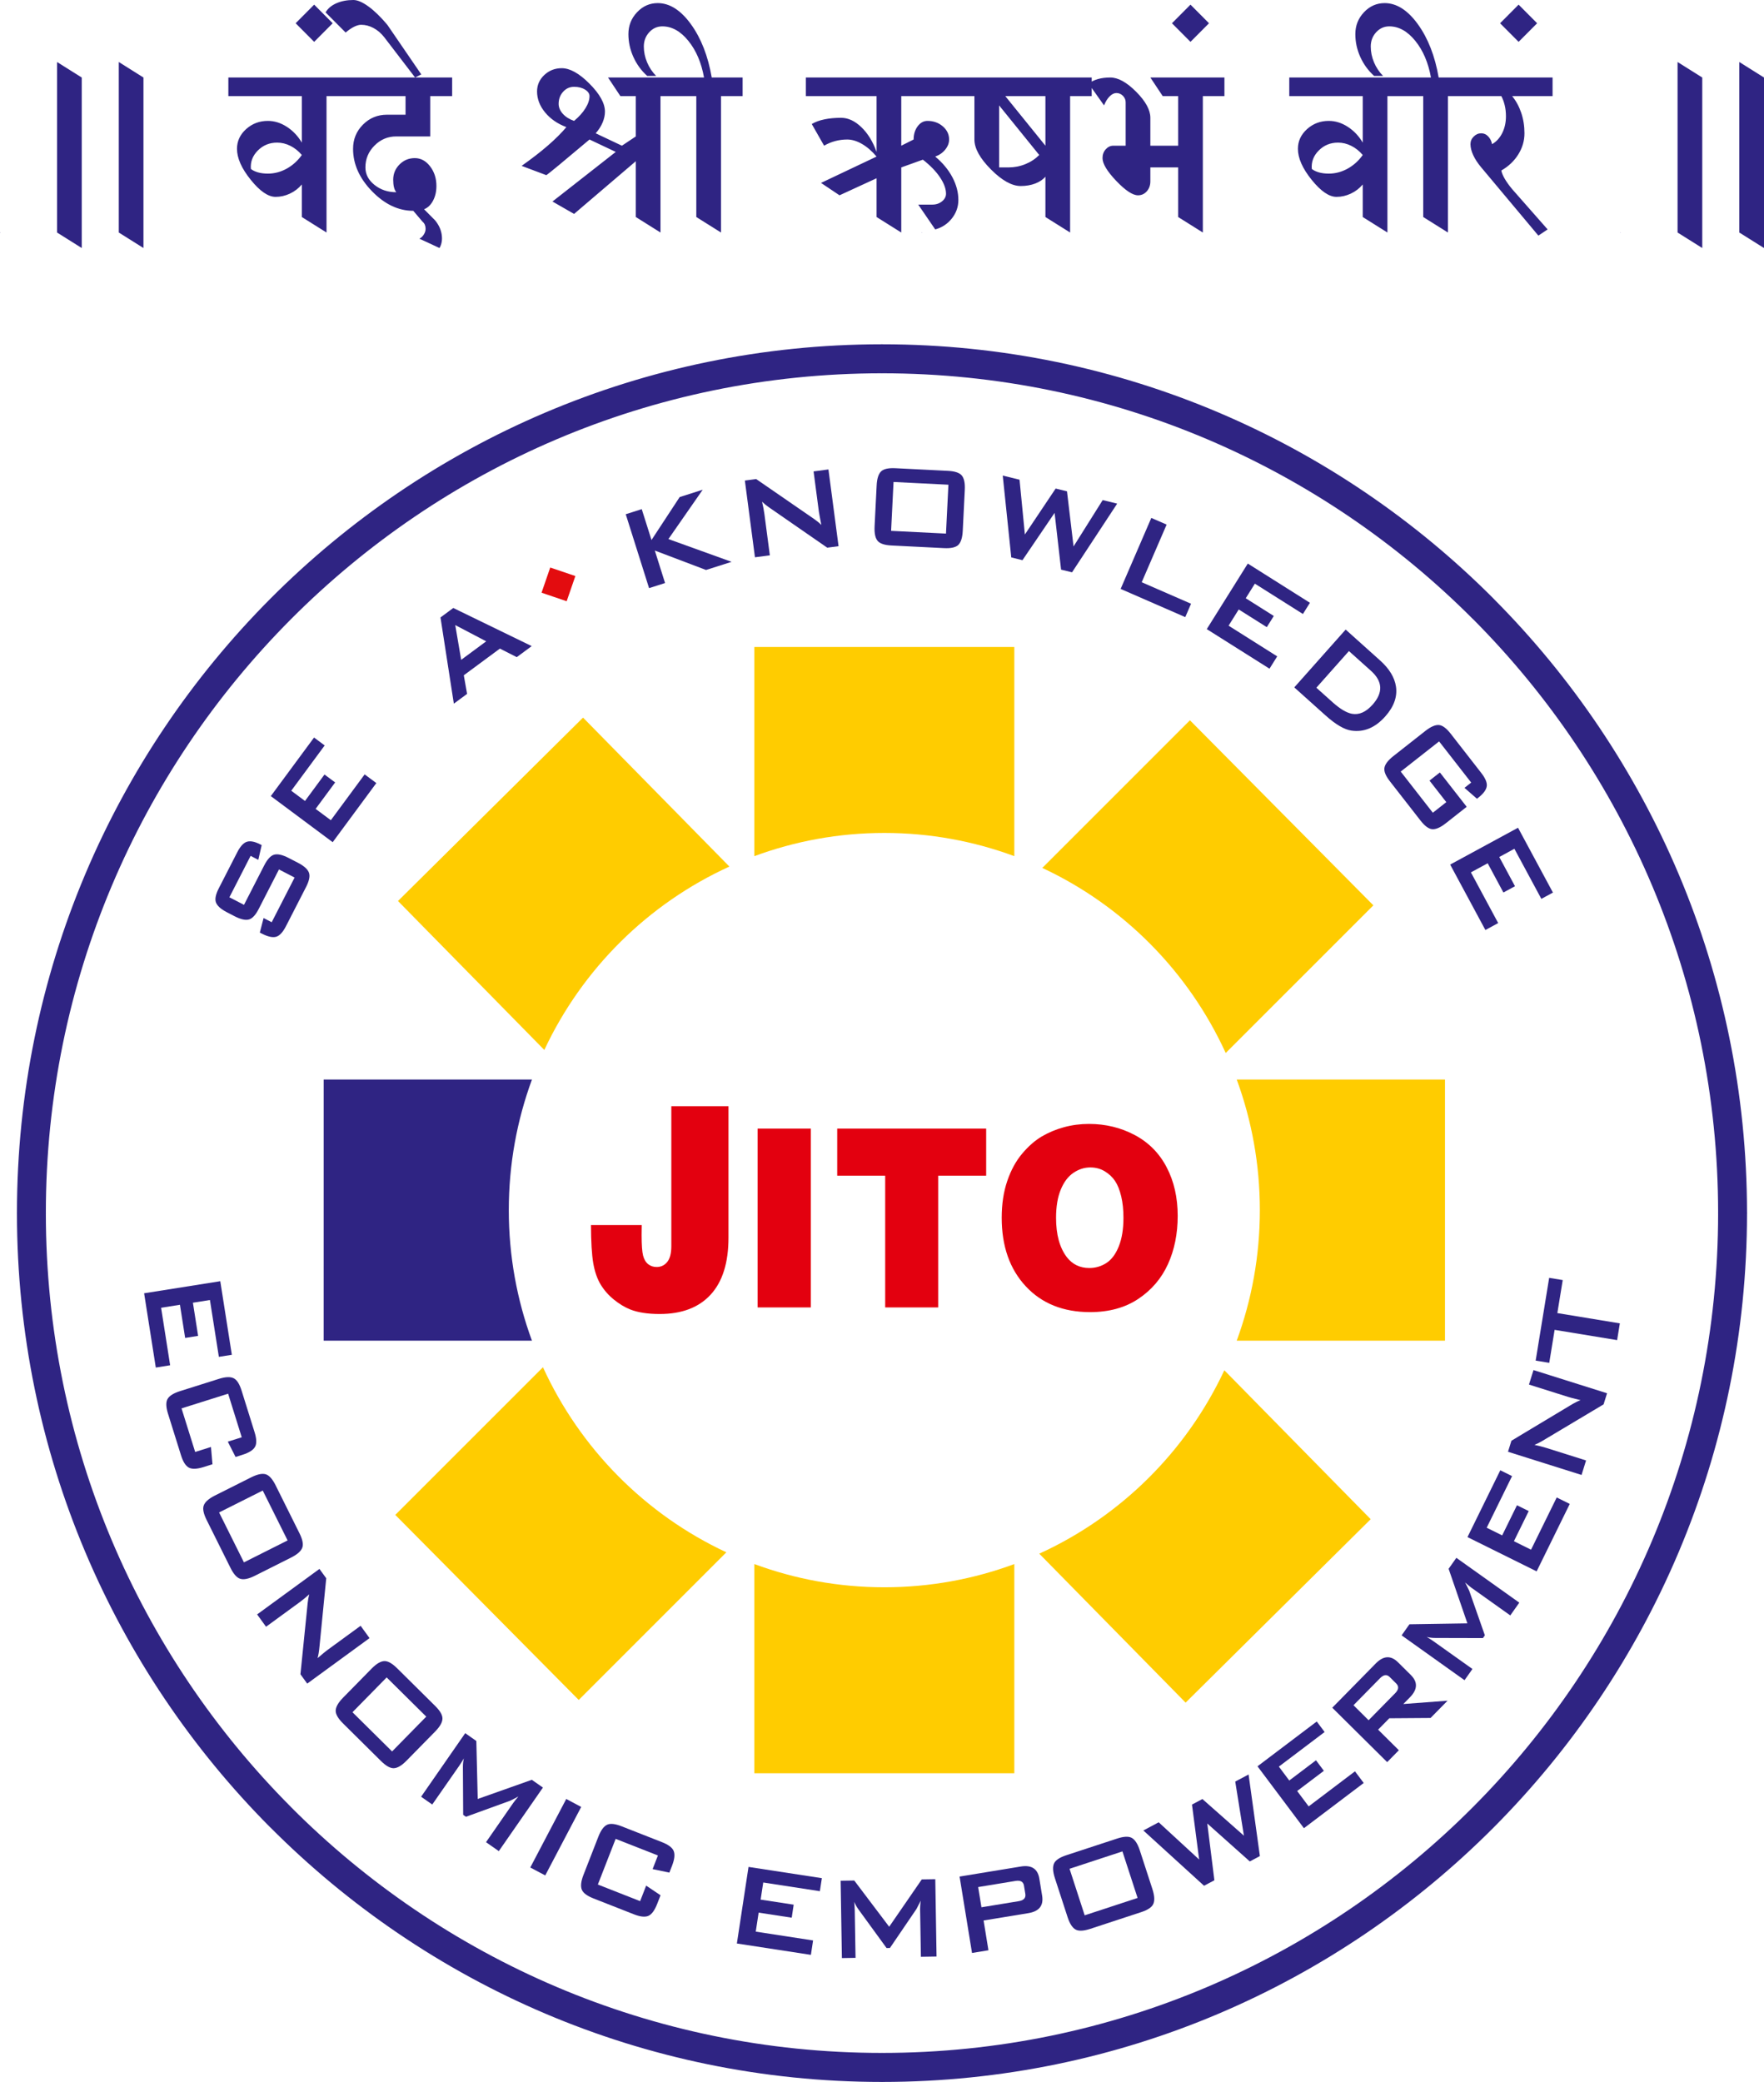 <svg width="100" height="118" viewBox="0 0 100 118" fill="none" xmlns="http://www.w3.org/2000/svg">
<path d="M49.999 19.51H50.01V19.513C63.548 19.515 75.809 25.03 84.68 33.939V33.942C93.543 42.844 99.031 55.147 99.037 68.73H99.04V68.754V68.765H99.037C99.033 82.358 93.544 94.67 84.672 103.577C75.806 112.478 63.553 117.99 50.022 117.997V118H49.999H49.988V117.997C36.453 117.994 24.194 112.478 15.322 103.567L15.32 103.569C6.456 94.666 0.968 82.361 0.961 68.777H0.958V68.754V68.743H0.961C0.964 55.15 6.456 42.838 15.328 33.931C24.194 25.03 36.447 19.519 49.976 19.513V19.51H49.999ZM50.01 21.157V21.16H49.999H49.976V21.157C36.905 21.162 25.064 26.49 16.49 35.098C7.912 43.711 2.601 55.61 2.599 68.743H2.602V68.754V68.777H2.599C2.604 81.9 7.91 93.793 16.482 102.402V102.405C25.056 111.018 36.907 116.351 49.988 116.352V116.349H49.999H50.022V116.352C63.094 116.347 74.936 111.018 83.51 102.409C92.088 93.797 97.397 81.897 97.399 68.765H97.396V68.754V68.73H97.399C97.394 55.606 92.087 43.712 83.519 35.104L83.517 35.106C74.94 26.491 63.09 21.159 50.01 21.157Z" fill="#2F2483"/>
<path d="M14.207 48.507L13.004 50.855L13.832 51.283L14.979 49.045C15.151 48.71 15.33 48.511 15.518 48.447C15.72 48.38 16 48.439 16.358 48.624L16.891 48.899C17.249 49.085 17.459 49.279 17.522 49.484C17.58 49.674 17.522 49.937 17.351 50.271L16.214 52.488C16.042 52.824 15.862 53.023 15.675 53.086C15.473 53.154 15.193 53.095 14.835 52.91L14.729 52.855L14.942 52.031L15.402 52.269L16.701 49.736L15.814 49.277L14.668 51.513C14.497 51.847 14.318 52.045 14.132 52.106C13.932 52.171 13.653 52.112 13.295 51.927L12.866 51.705C12.509 51.521 12.299 51.327 12.235 51.126C12.177 50.938 12.233 50.677 12.405 50.342L13.448 48.306C13.61 47.989 13.78 47.796 13.955 47.723C14.155 47.641 14.422 47.685 14.754 47.857L14.834 47.898L14.643 48.733L14.207 48.507Z" fill="#2F2483"/>
<path d="M18.86 47.732L15.352 45.12L17.803 41.801L18.406 42.249L16.511 44.816L17.29 45.396L18.396 43.897L18.999 44.346L17.892 45.845L18.755 46.487L20.672 43.89L21.334 44.382L18.86 47.732Z" fill="#2F2483"/>
<path d="M25.728 39.881L24.971 34.995L25.696 34.458L30.142 36.619L29.294 37.245L28.339 36.76L26.292 38.273L26.479 39.326L25.728 39.881ZM26.144 37.397L27.562 36.348L25.808 35.428L26.144 37.397Z" fill="#2F2483"/>
<path d="M36.795 33.333L35.473 29.145L36.38 28.856L36.933 30.606L38.53 28.172L39.837 27.755L37.892 30.552L41.472 31.843L40.025 32.304L37.121 31.203L37.702 33.044L36.795 33.333Z" fill="#2F2483"/>
<path d="M42.798 31.585L42.226 27.236L42.866 27.151L46.04 29.338C46.27 29.494 46.443 29.632 46.56 29.75L46.463 29.235C46.445 29.151 46.431 29.073 46.422 29.002L46.121 26.718L46.964 26.606L47.537 30.956L46.896 31.041L43.583 28.747C43.439 28.646 43.311 28.543 43.202 28.437C43.263 28.703 43.306 28.932 43.332 29.123L43.642 31.474L42.798 31.585Z" fill="#2F2483"/>
<path d="M49.696 27.522C49.715 27.119 49.804 26.847 49.963 26.705C50.11 26.574 50.374 26.518 50.752 26.536L53.739 26.686C54.118 26.706 54.374 26.788 54.508 26.933C54.652 27.089 54.714 27.37 54.693 27.773L54.578 30.081C54.559 30.483 54.469 30.756 54.311 30.898C54.163 31.028 53.9 31.084 53.522 31.066L50.535 30.916C50.156 30.897 49.9 30.815 49.765 30.67C49.622 30.513 49.56 30.233 49.58 29.83L49.696 27.522ZM50.516 30.087L53.627 30.242L53.765 27.472L50.654 27.316L50.516 30.087Z" fill="#2F2483"/>
<path d="M57.328 31.593L56.845 26.954L57.797 27.188L58.1 30.293L59.844 27.689L60.487 27.847L60.859 30.971L62.511 28.343L63.332 28.544L60.773 32.437L60.152 32.285L59.784 29.068L57.963 31.749L57.328 31.593Z" fill="#2F2483"/>
<path d="M63.528 33.378L65.267 29.354L66.135 29.732L64.723 32.999L67.52 34.218L67.192 34.976L63.528 33.378Z" fill="#2F2483"/>
<path d="M68.411 35.656L70.737 31.941L74.259 34.164L73.862 34.799L71.138 33.08L70.62 33.907L72.211 34.911L71.814 35.545L70.223 34.542L69.648 35.461L72.404 37.201L71.967 37.899L68.411 35.656Z" fill="#2F2483"/>
<path d="M73.372 38.959L76.285 35.682L78.236 37.432C78.759 37.9 79.059 38.394 79.137 38.913C79.222 39.49 79.02 40.053 78.531 40.603C77.963 41.242 77.325 41.511 76.614 41.408C76.209 41.35 75.718 41.063 75.142 40.546L73.372 38.959ZM74.624 38.977L75.536 39.794C75.965 40.178 76.333 40.398 76.64 40.455C77.047 40.529 77.438 40.357 77.811 39.937C78.417 39.257 78.387 38.618 77.721 38.021L76.47 36.9L74.624 38.977Z" fill="#2F2483"/>
<path d="M83.401 44.353L81.582 42.02L79.406 43.73L81.226 46.063L81.99 45.462L81.038 44.242L81.626 43.78L83.146 45.727L81.961 46.66C81.643 46.91 81.38 47.02 81.17 46.993C80.974 46.967 80.76 46.803 80.526 46.504L78.798 44.288C78.563 43.988 78.457 43.74 78.479 43.543C78.503 43.332 78.674 43.101 78.99 42.852L80.803 41.426C81.119 41.178 81.383 41.067 81.593 41.094C81.788 41.12 82.004 41.283 82.238 41.583L83.965 43.799C84.193 44.09 84.3 44.333 84.287 44.527C84.272 44.741 84.111 44.969 83.806 45.209L83.728 45.27L83.02 44.652L83.401 44.353Z" fill="#2F2483"/>
<path d="M82.209 49.001L86.056 46.913L88.035 50.588L87.378 50.944L85.849 48.105L84.993 48.572L85.884 50.228L85.227 50.584L84.336 48.927L83.385 49.443L84.931 52.316L84.206 52.71L82.209 49.001Z" fill="#2F2483"/>
<path d="M8.17 73.298L12.487 72.614L13.143 76.785L12.407 76.901L11.901 73.68L10.936 73.833L11.231 75.712L10.496 75.829L10.201 73.95L9.133 74.119L9.645 77.378L8.832 77.508L8.17 73.298Z" fill="#2F2483"/>
<path d="M13.704 81.46L12.932 78.99L10.291 79.822L11.064 82.292L11.96 82.01L12.045 82.988L11.552 83.144C11.168 83.265 10.885 83.276 10.704 83.178C10.523 83.079 10.375 82.846 10.261 82.479L9.526 80.13C9.411 79.763 9.398 79.49 9.486 79.312C9.583 79.121 9.823 78.964 10.207 78.844L12.404 78.151C12.788 78.029 13.074 78.019 13.262 78.122C13.436 78.217 13.581 78.447 13.696 78.815L14.43 81.165C14.546 81.532 14.557 81.805 14.466 81.984C14.369 82.175 14.13 82.331 13.748 82.451L13.355 82.576L12.914 81.709L13.704 81.46Z" fill="#2F2483"/>
<path d="M14.242 83.728C14.602 83.548 14.883 83.493 15.084 83.563C15.271 83.63 15.451 83.835 15.623 84.179L16.975 86.896C17.147 87.24 17.203 87.508 17.143 87.698C17.078 87.901 16.865 88.094 16.506 88.275L14.445 89.31C14.085 89.49 13.804 89.546 13.603 89.475C13.416 89.409 13.237 89.204 13.065 88.86L11.712 86.143C11.541 85.798 11.484 85.531 11.544 85.341C11.609 85.137 11.821 84.945 12.181 84.763L14.242 83.728ZM12.42 85.72L13.829 88.549L16.304 87.306L14.895 84.478L12.42 85.72Z" fill="#2F2483"/>
<path d="M14.576 91.5L18.109 88.921L18.494 89.451L18.112 93.319C18.086 93.598 18.049 93.818 18.002 93.978L18.401 93.641C18.468 93.588 18.53 93.539 18.588 93.498L20.443 92.144L20.949 92.842L17.416 95.421L17.032 94.891L17.442 90.849C17.46 90.672 17.491 90.509 17.53 90.361C17.327 90.543 17.148 90.69 16.992 90.804L15.082 92.198L14.576 91.5Z" fill="#2F2483"/>
<path d="M21.063 94.574C21.346 94.286 21.594 94.143 21.807 94.144C22.005 94.146 22.241 94.282 22.514 94.553L24.666 96.683C24.939 96.953 25.078 97.188 25.082 97.387C25.087 97.602 24.948 97.852 24.665 98.14L23.049 99.786C22.766 100.074 22.519 100.217 22.305 100.216C22.107 100.214 21.872 100.078 21.598 99.808L19.446 97.677C19.174 97.407 19.035 97.172 19.03 96.973C19.026 96.759 19.164 96.508 19.447 96.22L21.063 94.574ZM19.982 97.043L22.227 99.265L24.164 97.292L21.919 95.07L19.982 97.043Z" fill="#2F2483"/>
<path d="M23.872 101.832L26.373 98.23L27.003 98.672L27.082 101.959L30.148 100.873L30.778 101.313L28.277 104.915L27.552 104.408L29.096 102.184C29.146 102.111 29.244 101.988 29.387 101.816C29.282 101.877 29.129 101.957 28.928 102.056L26.414 102.968L26.257 102.858L26.242 100.165C26.24 99.975 26.259 99.806 26.296 99.657C26.205 99.816 26.123 99.948 26.051 100.052L24.504 102.274L23.872 101.832Z" fill="#2F2483"/>
<path d="M30.061 105.843L32.1 101.96L32.948 102.41L30.909 106.292L30.061 105.843Z" fill="#2F2483"/>
<path d="M37.297 105.161L34.901 104.22L33.892 106.808L36.288 107.75L36.631 106.87L37.446 107.417L37.257 107.901C37.111 108.277 36.942 108.505 36.753 108.585C36.563 108.665 36.29 108.636 35.933 108.495L33.649 107.598C33.292 107.458 33.072 107.297 32.99 107.116C32.902 106.92 32.932 106.634 33.078 106.258L33.918 104.103C34.064 103.727 34.235 103.497 34.432 103.413C34.615 103.336 34.885 103.368 35.242 103.509L37.526 104.406C37.883 104.546 38.102 104.708 38.184 104.892C38.271 105.087 38.243 105.372 38.097 105.746L37.946 106.133L36.996 105.934L37.297 105.161Z" fill="#2F2483"/>
<path d="M41.773 110.15L42.433 105.81L46.591 106.448L46.478 107.186L43.267 106.693L43.12 107.663L44.993 107.95L44.882 108.688L43.007 108.401L42.843 109.478L46.093 109.977L45.969 110.794L41.773 110.15Z" fill="#2F2483"/>
<path d="M47.726 110.977L47.655 106.593L48.427 106.581L50.407 109.201L52.255 106.518L53.021 106.505L53.092 110.89L52.205 110.904L52.16 108.194C52.159 108.105 52.169 107.949 52.19 107.724C52.14 107.835 52.062 107.99 51.957 108.189L50.449 110.405L50.259 110.408L48.677 108.234C48.566 108.08 48.481 107.932 48.425 107.789C48.443 107.971 48.453 108.126 48.455 108.254L48.5 110.964L47.726 110.977Z" fill="#2F2483"/>
<path d="M55.103 110.687L54.398 106.357L57.866 105.788C58.478 105.687 58.829 105.917 58.92 106.476L59.078 107.443C59.168 108.001 58.909 108.329 58.297 108.43L55.759 108.846L56.034 110.534L55.103 110.687ZM57.569 106.604L55.451 106.952L55.638 108.098L57.755 107.751C58.038 107.704 58.162 107.566 58.125 107.337L58.049 106.875C58.013 106.648 57.852 106.558 57.569 106.604Z" fill="#2F2483"/>
<path d="M59.803 106.452C59.677 106.068 59.665 105.78 59.763 105.591C59.857 105.415 60.085 105.267 60.45 105.147L63.325 104.204C63.69 104.084 63.961 104.068 64.14 104.155C64.331 104.249 64.49 104.489 64.615 104.872L65.331 107.071C65.455 107.456 65.468 107.743 65.369 107.932C65.276 108.109 65.048 108.257 64.683 108.376L61.808 109.32C61.443 109.439 61.172 109.456 60.993 109.369C60.802 109.274 60.643 109.035 60.519 108.651L59.803 106.452ZM61.49 108.553L64.489 107.569L63.63 104.931L60.632 105.916L61.49 108.553Z" fill="#2F2483"/>
<path d="M68.257 106.878L64.815 103.744L65.686 103.281L67.979 105.392L67.573 102.277L68.164 101.963L70.517 104.041L70.025 100.973L70.781 100.571L71.422 105.196L70.85 105.499L68.44 103.349L68.843 106.567L68.257 106.878Z" fill="#2F2483"/>
<path d="M73.918 103.616L71.287 100.108L74.646 97.568L75.092 98.164L72.498 100.125L73.088 100.913L74.603 99.767L75.049 100.363L73.535 101.508L74.188 102.379L76.813 100.393L77.308 101.053L73.918 103.616Z" fill="#2F2483"/>
<path d="M78.638 99.871L75.526 96.787L77.994 94.276C78.429 93.833 78.848 93.812 79.25 94.21L79.98 94.934C80.381 95.332 80.365 95.753 79.93 96.195L79.553 96.578L82.061 96.389L81.098 97.368L78.76 97.385L78.124 98.031L79.301 99.197L78.638 99.871ZM78.235 95.114L76.728 96.646L77.585 97.497L79.093 95.964C79.294 95.759 79.313 95.575 79.149 95.414L78.779 95.046C78.618 94.886 78.437 94.909 78.235 95.114Z" fill="#2F2483"/>
<path d="M83.023 95.228L79.457 92.686L79.9 92.058L83.186 92.006L82.121 88.913L82.56 88.292L86.128 90.833L85.617 91.556L83.415 89.988C83.343 89.937 83.223 89.837 83.054 89.688C83.114 89.795 83.192 89.95 83.288 90.153L84.176 92.684L84.066 92.841L81.384 92.834C81.195 92.834 81.026 92.814 80.878 92.775C81.035 92.868 81.166 92.952 81.269 93.025L83.472 94.592L83.023 95.228Z" fill="#2F2483"/>
<path d="M87.111 89.059L83.191 87.117L85.051 83.33L85.718 83.66L84.28 86.586L85.157 87.02L85.996 85.313L86.663 85.642L85.823 87.35L86.794 87.831L88.249 84.871L88.989 85.237L87.111 89.059Z" fill="#2F2483"/>
<path d="M89.657 83.595L85.487 82.281L85.682 81.655L89.005 79.659C89.245 79.514 89.442 79.412 89.599 79.356L89.093 79.228C89.01 79.206 88.935 79.184 88.866 79.162L86.676 78.472L86.933 77.651L91.103 78.965L90.906 79.594L87.428 81.67C87.275 81.761 87.129 81.834 86.987 81.89C87.252 81.948 87.476 82.005 87.661 82.063L89.913 82.773L89.657 83.595Z" fill="#2F2483"/>
<path d="M88.285 74.421L91.828 75.004L91.673 75.953L88.13 75.371L87.826 77.24L87.056 77.114L87.821 72.423L88.59 72.55L88.285 74.421Z" fill="#2F2483"/>
<path d="M28.843 68.585C28.843 65.983 29.308 63.491 30.156 61.185L18.349 61.184L18.348 75.983H30.155C29.308 73.678 28.843 71.186 28.843 68.585Z" fill="#2F2483"/>
<path d="M41.349 49.114L33.052 40.671L22.562 51.066L30.857 59.508C33.009 54.913 36.74 51.214 41.349 49.114Z" fill="#FFCC00"/>
<path d="M50.132 47.208C52.723 47.208 55.205 47.674 57.501 48.524V36.669H42.763V48.524C45.06 47.674 47.542 47.208 50.132 47.208Z" fill="#FFCC00"/>
<path d="M69.485 59.68L77.855 51.311L67.457 40.823L59.087 49.191C63.674 51.331 67.373 55.061 69.485 59.68Z" fill="#FFCC00"/>
<path d="M70.11 61.185C70.957 63.492 71.42 65.984 71.42 68.585C71.42 71.186 70.956 73.678 70.109 75.985L81.915 75.985L81.916 61.185H70.11Z" fill="#FFCC00"/>
<path d="M58.915 88.056L67.212 96.499L77.703 86.103L69.407 77.662C67.256 82.258 63.525 85.956 58.915 88.056Z" fill="#FFCC00"/>
<path d="M30.78 77.49L22.409 85.859L32.808 96.347L41.177 87.979C36.59 85.839 32.891 82.109 30.78 77.49Z" fill="#FFCC00"/>
<path d="M50.132 89.961C47.542 89.961 45.06 89.496 42.763 88.645V100.5H57.501V88.645C55.205 89.496 52.723 89.961 50.132 89.961Z" fill="#FFCC00"/>
<path d="M38.057 70.629C38.057 71.034 37.98 71.332 37.825 71.523C37.67 71.714 37.471 71.809 37.225 71.809C37.043 71.809 36.884 71.757 36.748 71.652C36.612 71.546 36.515 71.384 36.457 71.166C36.401 70.948 36.373 70.561 36.373 70.004C36.373 69.838 36.375 69.648 36.379 69.432H33.502C33.506 70.394 33.549 71.115 33.631 71.591C33.713 72.067 33.852 72.469 34.046 72.795C34.243 73.12 34.493 73.408 34.8 73.656C35.108 73.905 35.417 74.091 35.731 74.217C36.164 74.387 36.718 74.473 37.396 74.473C38.651 74.473 39.615 74.107 40.287 73.374C40.96 72.641 41.297 71.566 41.297 70.146V62.697H38.057V70.629Z" fill="#E3000F"/>
<path d="M42.948 74.1H45.967V63.965H42.948V74.1Z" fill="#E3000F"/>
<path d="M47.461 66.633H50.181V74.1H53.185V66.633H55.905V63.965H47.461V66.633Z" fill="#E3000F"/>
<path d="M66.136 66.156C65.719 65.357 65.116 64.748 64.327 64.329C63.538 63.911 62.674 63.7 61.734 63.7C61.241 63.7 60.768 63.762 60.315 63.886C59.863 64.009 59.445 64.184 59.06 64.409C58.676 64.636 58.305 64.959 57.949 65.38C57.593 65.802 57.31 66.32 57.101 66.934C56.891 67.549 56.786 68.243 56.786 69.015C56.786 70.631 57.241 71.927 58.15 72.903C59.058 73.878 60.273 74.366 61.794 74.366C62.873 74.366 63.788 74.114 64.537 73.611C65.287 73.109 65.844 72.454 66.212 71.645C66.578 70.838 66.763 69.926 66.763 68.911C66.763 67.873 66.554 66.954 66.136 66.156ZM63.426 70.633C63.251 71.073 63.018 71.388 62.725 71.579C62.431 71.77 62.108 71.866 61.754 71.866C61.221 71.866 60.795 71.661 60.477 71.251C60.07 70.716 59.867 69.973 59.867 69.023C59.867 68.39 59.955 67.858 60.132 67.427C60.309 66.996 60.548 66.678 60.85 66.473C61.151 66.268 61.472 66.166 61.813 66.166C62.119 66.166 62.393 66.241 62.636 66.39C62.879 66.539 63.072 66.723 63.216 66.941C63.361 67.161 63.475 67.448 63.56 67.803C63.646 68.16 63.688 68.567 63.688 69.023C63.688 69.656 63.601 70.193 63.426 70.633Z" fill="#E3000F"/>
<path d="M32.617 32.648L32.124 34.076L30.7 33.592L31.192 32.165L32.617 32.648Z" fill="#E30C0F"/>
<path d="M0 13.178V13.161H0.015V13.178H0ZM3.234 13.178V3.514L4.634 4.393V14.057L3.234 13.178ZM6.734 13.178V3.514L8.133 4.393V14.057L6.734 13.178ZM12.945 4.393H19.735V5.447H18.51V13.178L17.11 12.3V10.455C16.923 10.677 16.699 10.85 16.436 10.973C16.174 11.096 15.903 11.158 15.623 11.158C15.202 11.158 14.733 10.836 14.214 10.191C13.694 9.547 13.435 8.961 13.435 8.434C13.435 8 13.607 7.629 13.951 7.318C14.295 7.008 14.706 6.852 15.185 6.852C15.558 6.852 15.917 6.964 16.261 7.187C16.605 7.409 16.888 7.707 17.11 8.083V5.447H12.945V4.393ZM14.223 9.576C14.328 9.658 14.461 9.723 14.625 9.77C14.789 9.816 14.975 9.84 15.185 9.84C15.558 9.84 15.914 9.746 16.252 9.559C16.59 9.371 16.876 9.114 17.11 8.785C16.923 8.563 16.707 8.39 16.463 8.267C16.218 8.144 15.967 8.083 15.71 8.083C15.278 8.083 14.914 8.232 14.616 8.531C14.319 8.83 14.188 9.178 14.223 9.576ZM16.76 1.318L17.81 0.263L18.86 1.318L17.81 2.372L16.76 1.318ZM19.473 4.393H25.632V5.447H24.389V7.732H22.465C21.987 7.732 21.575 7.904 21.231 8.25C20.887 8.595 20.715 9.008 20.715 9.489C20.715 9.875 20.887 10.206 21.231 10.481C21.575 10.756 21.987 10.894 22.465 10.894C22.406 10.823 22.363 10.73 22.334 10.613C22.305 10.495 22.29 10.355 22.29 10.191C22.29 9.852 22.409 9.562 22.648 9.321C22.887 9.081 23.176 8.961 23.514 8.961C23.854 8.961 24.142 9.116 24.381 9.427C24.62 9.737 24.74 10.109 24.74 10.543C24.74 10.859 24.675 11.137 24.547 11.377C24.419 11.617 24.25 11.778 24.04 11.86L24.652 12.475C24.862 12.722 24.99 12.991 25.037 13.283C25.084 13.577 25.043 13.834 24.915 14.057L23.777 13.529C23.882 13.471 23.967 13.389 24.031 13.283C24.095 13.178 24.127 13.073 24.127 12.968C24.127 12.886 24.113 12.809 24.084 12.739C24.054 12.669 24.011 12.61 23.952 12.563L23.428 11.948C22.587 11.948 21.809 11.579 21.091 10.842C20.373 10.103 20.015 9.301 20.015 8.434C20.015 7.895 20.202 7.438 20.575 7.064C20.948 6.689 21.404 6.501 21.94 6.501H22.99V5.447H19.473V4.393ZM18.457 0.703C18.586 0.48 18.79 0.307 19.07 0.185C19.35 0.062 19.671 3.5829e-05 20.033 3.5829e-05C20.266 3.5829e-05 20.551 0.123 20.89 0.369C21.228 0.615 21.584 0.961 21.957 1.405L23.882 4.217L23.532 4.393L21.782 2.109C21.607 1.886 21.406 1.713 21.178 1.59C20.951 1.467 20.715 1.405 20.47 1.405C20.353 1.405 20.219 1.444 20.067 1.52C19.916 1.596 19.758 1.704 19.595 1.845L18.457 0.703ZM31.669 5.886C31.669 6.085 31.748 6.273 31.905 6.449C32.063 6.624 32.276 6.759 32.544 6.852C32.824 6.618 33.04 6.378 33.191 6.132C33.343 5.886 33.419 5.658 33.419 5.447C33.419 5.306 33.334 5.183 33.166 5.078C32.996 4.972 32.789 4.92 32.544 4.92C32.299 4.92 32.092 5.013 31.923 5.201C31.753 5.389 31.669 5.617 31.669 5.886ZM29.57 9.401C30.701 8.604 31.547 7.872 32.107 7.204C31.605 7.017 31.203 6.738 30.899 6.37C30.596 6.001 30.445 5.605 30.445 5.183C30.445 4.82 30.582 4.51 30.855 4.252C31.129 3.995 31.459 3.865 31.844 3.865C32.31 3.865 32.836 4.158 33.419 4.744C34.002 5.33 34.294 5.857 34.294 6.326C34.294 6.525 34.25 6.73 34.163 6.941C34.075 7.152 33.944 7.356 33.769 7.555L35.256 8.258L36.044 7.732V5.447H35.169L34.469 4.393H38.668V5.447H37.443V13.178L36.044 12.3V9.137L32.544 12.124L31.319 11.421L34.906 8.61L33.419 7.907C31.89 9.196 31.074 9.869 30.969 9.927L29.57 9.401ZM35.624 1.933C35.624 1.452 35.787 1.039 36.114 0.694C36.44 0.348 36.831 0.176 37.286 0.176C37.963 0.176 38.59 0.574 39.167 1.37C39.744 2.167 40.138 3.175 40.348 4.393H42.098V5.447H40.873V13.178L39.473 12.3V5.447H38.318V4.393H39.911C39.759 3.549 39.462 2.855 39.018 2.31C38.575 1.766 38.085 1.494 37.549 1.494C37.257 1.494 37.009 1.605 36.805 1.827C36.601 2.05 36.498 2.32 36.498 2.636C36.498 2.94 36.56 3.239 36.683 3.532C36.805 3.824 36.977 4.082 37.198 4.305H36.691C36.353 4.001 36.09 3.64 35.904 3.224C35.717 2.808 35.624 2.378 35.624 1.933ZM45.685 4.393H54.942V5.447H51.092V8.258L51.792 7.907C51.792 7.614 51.868 7.366 52.019 7.16C52.171 6.955 52.358 6.852 52.58 6.852C52.918 6.852 53.206 6.955 53.446 7.16C53.685 7.366 53.804 7.614 53.804 7.907C53.804 8.106 53.732 8.296 53.586 8.478C53.44 8.659 53.25 8.791 53.017 8.874C53.437 9.225 53.761 9.614 53.988 10.042C54.216 10.47 54.329 10.9 54.329 11.334C54.329 11.72 54.207 12.069 53.962 12.379C53.717 12.689 53.402 12.897 53.017 13.003L52.054 11.597H52.842C53.064 11.597 53.25 11.536 53.402 11.412C53.553 11.289 53.629 11.146 53.629 10.982C53.629 10.701 53.516 10.39 53.288 10.051C53.061 9.711 52.737 9.377 52.317 9.049L51.092 9.489V13.178L49.692 12.3V10.103L47.592 11.069L46.543 10.367L49.692 8.874C49.435 8.569 49.161 8.331 48.87 8.161C48.578 7.992 48.298 7.907 48.03 7.907C47.796 7.907 47.569 7.936 47.347 7.995C47.126 8.054 46.916 8.141 46.718 8.258L46.018 7.029C46.216 6.911 46.455 6.823 46.735 6.765C47.015 6.706 47.33 6.677 47.68 6.677C48.077 6.677 48.458 6.852 48.826 7.204C49.194 7.555 49.482 8.024 49.692 8.61V5.447H45.685V4.393ZM52.247 13.178V13.161H52.264V13.178H52.247ZM54.592 4.393H61.888V5.447H60.664V13.178L59.264 12.3V10.016C59.123 10.179 58.931 10.308 58.687 10.402C58.441 10.495 58.167 10.543 57.864 10.543C57.363 10.543 56.799 10.229 56.176 9.603C55.551 8.976 55.239 8.411 55.239 7.907V5.447H54.592V4.393ZM56.639 9.489H57.164C57.502 9.489 57.823 9.427 58.126 9.303C58.43 9.181 58.692 9.008 58.914 8.785L56.639 5.974V9.489ZM56.989 5.447L59.264 8.258V5.447H56.989ZM61.716 4.744C61.856 4.627 62.031 4.539 62.242 4.481C62.452 4.422 62.684 4.393 62.941 4.393C63.384 4.393 63.871 4.662 64.408 5.201C64.945 5.74 65.213 6.232 65.213 6.677V8.258H66.788V5.447H65.913L65.213 4.393H69.412V5.447H68.188V13.178L66.788 12.3V9.489H65.213V10.279C65.213 10.502 65.146 10.689 65.012 10.842C64.877 10.993 64.712 11.069 64.513 11.069C64.21 11.069 63.799 10.797 63.279 10.253C62.76 9.708 62.501 9.277 62.501 8.961C62.501 8.762 62.562 8.595 62.684 8.461C62.807 8.326 62.95 8.258 63.113 8.258H63.813V5.798C63.813 5.658 63.761 5.535 63.656 5.429C63.551 5.324 63.428 5.272 63.288 5.272C63.16 5.272 63.032 5.335 62.903 5.464C62.775 5.593 62.67 5.763 62.588 5.974L61.716 4.744ZM66.438 1.318L67.488 0.263L68.538 1.318L67.488 2.372L66.438 1.318ZM73.088 4.393H79.877V5.447H78.652V13.178L77.253 12.3V10.455C77.066 10.677 76.841 10.85 76.579 10.973C76.316 11.096 76.045 11.158 75.766 11.158C75.345 11.158 74.875 10.836 74.356 10.191C73.837 9.547 73.578 8.961 73.578 8.434C73.578 8 73.75 7.629 74.094 7.318C74.438 7.008 74.849 6.852 75.327 6.852C75.701 6.852 76.06 6.964 76.404 7.187C76.748 7.409 77.031 7.707 77.253 8.083V5.447H73.088V4.393ZM74.365 9.576C74.47 9.658 74.604 9.723 74.767 9.77C74.931 9.816 75.118 9.84 75.327 9.84C75.701 9.84 76.056 9.746 76.395 9.559C76.733 9.371 77.019 9.114 77.253 8.785C77.066 8.563 76.85 8.39 76.605 8.267C76.36 8.144 76.109 8.083 75.853 8.083C75.421 8.083 75.056 8.232 74.759 8.531C74.461 8.83 74.33 9.178 74.365 9.576ZM76.833 1.933C76.833 1.452 76.996 1.039 77.323 0.694C77.649 0.348 78.04 0.176 78.495 0.176C79.171 0.176 79.799 0.574 80.376 1.37C80.953 2.167 81.347 3.175 81.557 4.393H83.307V5.447H82.082V13.178L80.682 12.3V5.447H79.528V4.393H81.12C80.968 3.549 80.671 2.855 80.227 2.31C79.784 1.766 79.294 1.494 78.757 1.494C78.466 1.494 78.218 1.605 78.014 1.827C77.81 2.05 77.707 2.32 77.707 2.636C77.707 2.94 77.769 3.239 77.891 3.532C78.014 3.824 78.186 4.082 78.407 4.305H77.9C77.562 4.001 77.299 3.64 77.112 3.224C76.926 2.808 76.833 2.378 76.833 1.933ZM82.957 4.393H88.014V5.447H85.722C85.943 5.716 86.115 6.033 86.238 6.396C86.361 6.759 86.421 7.145 86.421 7.555C86.421 7.977 86.305 8.376 86.072 8.75C85.838 9.126 85.517 9.43 85.109 9.664C85.132 9.793 85.197 9.948 85.301 10.13C85.407 10.311 85.547 10.508 85.722 10.718L87.734 13.003L87.209 13.354L83.972 9.489C83.773 9.254 83.622 9.023 83.516 8.794C83.412 8.566 83.36 8.358 83.36 8.171C83.36 8.006 83.42 7.863 83.543 7.74C83.665 7.617 83.808 7.555 83.972 7.555C84.123 7.555 84.255 7.614 84.365 7.732C84.477 7.848 84.549 7.995 84.584 8.171C84.829 8.03 85.022 7.819 85.162 7.538C85.302 7.257 85.371 6.941 85.371 6.589C85.371 6.367 85.348 6.159 85.301 5.965C85.255 5.772 85.191 5.6 85.109 5.447H82.957V4.393ZM85.039 1.318L86.089 0.263L87.139 1.318L86.089 2.372L85.039 1.318ZM91.866 13.178V13.161H91.881V13.178H91.866ZM95.1 13.178V3.514L96.5 4.393V14.057L95.1 13.178ZM98.6 13.178V3.514L100 4.393V14.057L98.6 13.178Z" fill="#2F2483"/>
</svg>

